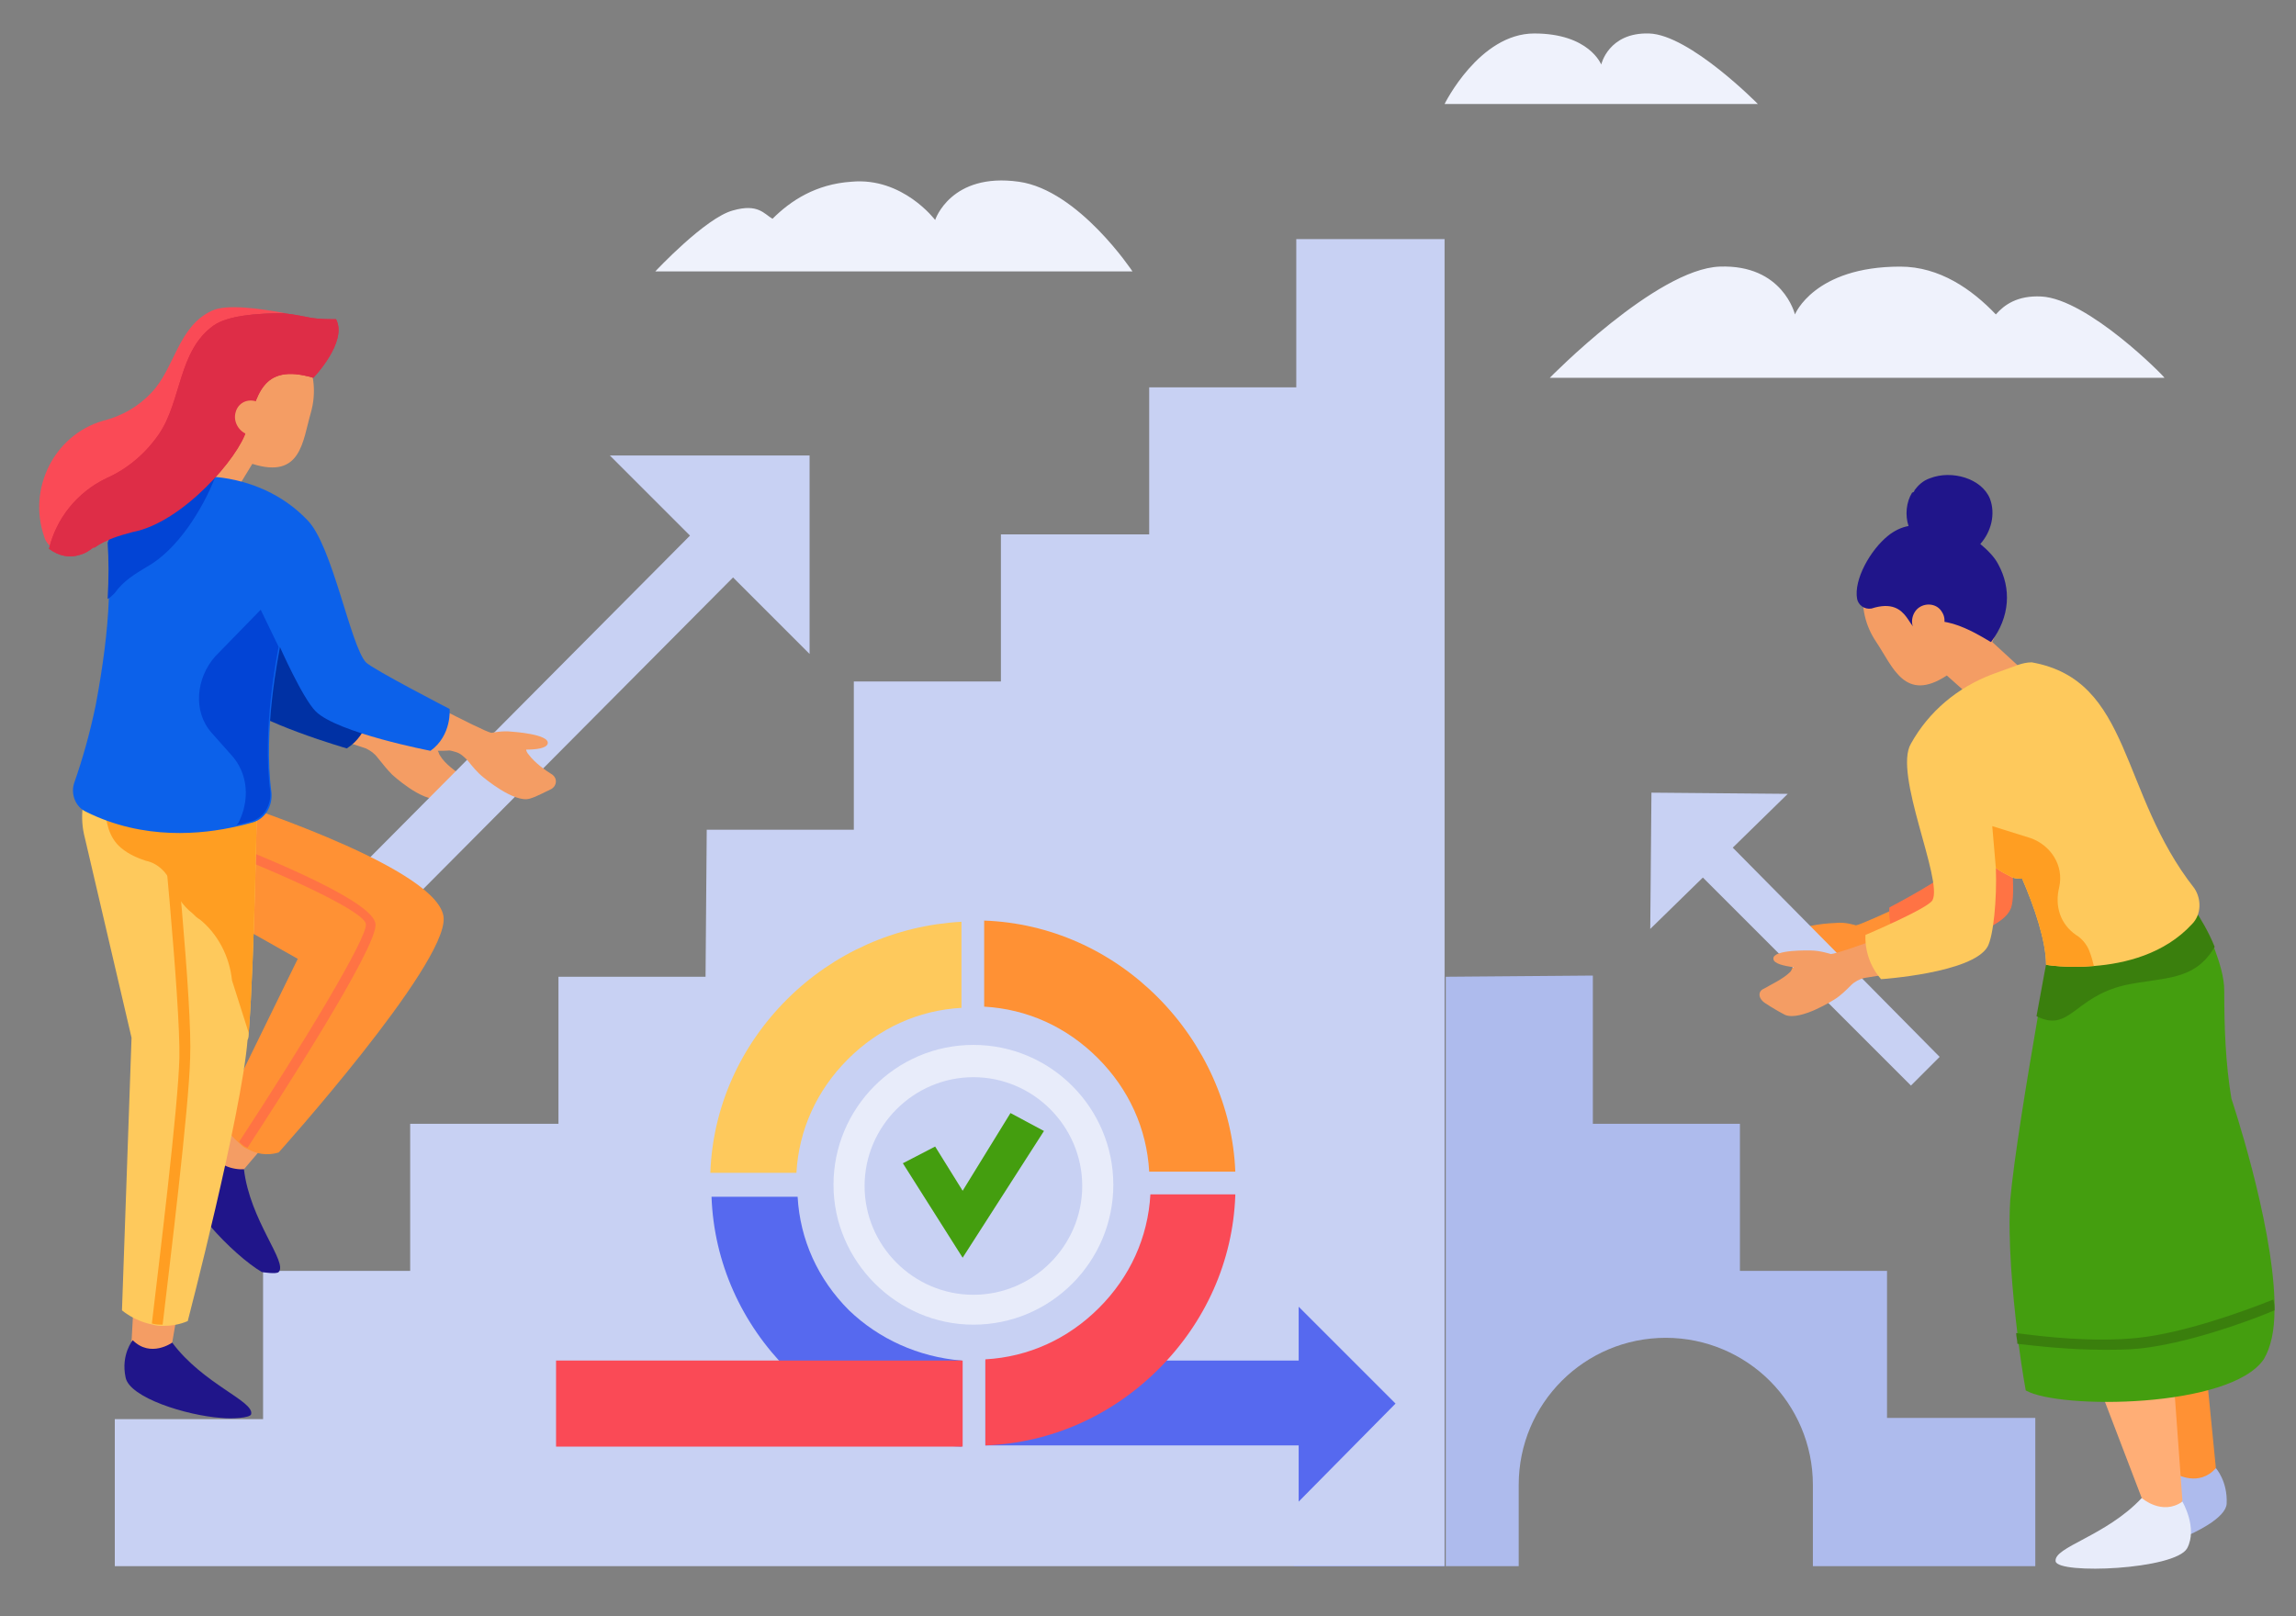 <?xml version="1.0" encoding="UTF-8"?> <svg xmlns="http://www.w3.org/2000/svg" xmlns:xlink="http://www.w3.org/1999/xlink" version="1.1" id="Calque_1" x="0px" y="0px" viewBox="0 0 192 135.2" style="enable-background:new 0 0 192 135.2;" xml:space="preserve"><rect x="0" y="0" width="192" height="135.2" fill="#808080" stroke="none"/> <style type="text/css"> .st0{fill:#5669EF;} .st1{fill:#C8D1F3;} .st2{fill:#AEBBED;} .st3{fill:#F49D64;} .st4{fill:#0031A4;} .st5{fill:#20158A;} .st6{fill:#FF9134;} .st7{fill:#FF7344;} .st8{fill:#FEC95C;} .st9{fill:#FF9E22;} .st10{fill:#0C61EA;} .st11{fill:#0244D5;} .st12{fill:#FA4A56;} .st13{fill:#DE2D47;} .st14{fill:#FFAE76;} .st15{fill:#449E0F;} .st16{fill:#3A7F0D;} .st17{fill:#E8ECFA;} .st18{fill:#EFF2FC;} </style> <g> <polygon class="st0" points="108.2,69.7 120.8,81.7 120.8,131 108.2,131 "></polygon> <g> <polygon class="st1" points="108.4,20 108.4,32.4 96.1,32.4 96.1,44.7 83.7,44.7 83.7,57 71.4,57 71.4,69.4 59.1,69.4 59,81.7 46.7,81.7 46.7,94 34.3,94 34.3,106.3 22,106.3 22,118.7 9.6,118.7 9.6,131 71.3,131 120.8,131 120.8,20 "></polygon> <path class="st2" d="M170.2,118.7V131h-18.6v-6.8c0-3.4-1.4-6.5-3.6-8.7c-2.2-2.2-5.3-3.6-8.7-3.6c-6.8,0-12.3,5.5-12.3,12.3v6.8 l-6.1,0V81.7l12.3-0.1V94h12.3v12.3h12.3v12.3H170.2z"></path> </g> <g> <g> <path class="st3" d="M38.7,64.9c-0.5-0.3-1.5-1-1.9-1.7c-0.1-0.1-0.1-0.3-0.2-0.4c0.8,0,1.7,0,1.8-0.4c0.2-0.8-3-1.2-3-1.2 c-0.8-0.2-1.7,0-1.7,0c-0.7-0.1-8.2-4.6-8.2-4.6l-1.5,3.8l6.6,2.2c0.4,0.2,0.7,0.4,1,0.8c0.4,0.5,0.8,1,1.2,1.4 c0,0,2.5,2.3,3.9,2c0.4-0.1,1.2-0.4,1.8-0.7C39,65.8,39.1,65.2,38.7,64.9z"></path> <path class="st4" d="M29,62.6c0,0-7.6-2.2-9.4-4.1c-0.7-0.8-1.4-3.4-1.9-4.8l5-4.2c0.5,2.4,1,4.5,1.6,5.2 c0.5,0.6,6.7,4.4,6.7,4.4S30.9,61.4,29,62.6z"></path> </g> <polygon class="st1" points="67.7,38.1 51,38.1 57.7,44.8 24.5,78.2 28.1,81.7 61.3,48.3 67.7,54.7 "></polygon> <path class="st3" d="M46.2,64.8c-0.5-0.3-1.5-1-2-1.7c-0.1-0.1-0.2-0.3-0.2-0.4c0.8,0,1.7-0.1,1.8-0.5c0.2-0.8-3-1-3-1 c-0.8-0.1-1.7,0.1-1.7,0.1c-0.7-0.1-8.4-4.2-8.4-4.2l-1.3,3.9l6.7,1.9c0.4,0.1,0.7,0.4,1,0.7c0.4,0.5,0.8,1,1.3,1.4 c0,0,2.6,2.2,3.9,1.8c0.4-0.1,1.2-0.5,1.8-0.8C46.6,65.7,46.6,65.1,46.2,64.8z"></path> <g> <g> <polygon class="st3" points="23.9,93.7 20.4,97.8 17.8,98.8 17.6,96 20.5,91.4 "></polygon> <path class="st5" d="M20.4,97.8c0.5,4.3,3.7,7.8,2.9,8.6c-0.2,0.2-1.4,0-1.4,0c-2.4-1.4-7-6.2-6.4-8c0.6-1.8,2-2.4,2-2.4 C18.2,98,20.4,97.8,20.4,97.8z"></path> <path class="st6" d="M37.1,76.8c0.2,4-13.8,19.6-13.8,19.6c-1,0.3-1.9,0.1-2.6-0.3c-0.3-0.1-0.5-0.3-0.7-0.5 c-1.1-0.9-1.6-2.1-1.6-2.1l6.5-13.3l-8.5-4.8l2.3-4.1l0.4-0.8l1.7-3C20.8,67.6,36.9,72.8,37.1,76.8z"></path> <path class="st7" d="M31.4,77.3c0.2,1.9-8.1,14.7-10.7,18.7c-0.3-0.1-0.5-0.3-0.7-0.5c5.3-8.1,10.7-17,10.6-18.2 c-0.1-1-6.1-3.8-11.9-6.1c-0.4-0.1-0.7-0.3-1.1-0.4l0.3-0.8c0.3,0.1,0.7,0.3,1.2,0.5C23.1,72.1,31.3,75.5,31.4,77.3z"></path> </g> <g> <polygon class="st3" points="15.3,107.1 14.4,112.3 12.6,114.6 11,112.2 11.3,106.8 "></polygon> <path class="st8" d="M21.5,66.3c0,0-0.2,13.6-0.7,20.1c0,0.2,0,0.4-0.1,0.6c-0.5,6.2-5,23.5-5,23.5c-0.7,0.3-1.4,0.4-2,0.4 c-0.3,0-0.6,0-0.9-0.1c-1.6-0.3-2.6-1.2-2.6-1.2l0.8-22.8L7.1,70.1c-0.9-3.4,0.9-6.9,4.1-8.2c1-0.4,1.9-0.7,2.7-0.7l5,3.4l0.1,0 L21.5,66.3z"></path> <path class="st9" d="M15.9,88.5c-0.1,4.2-1.7,17.2-2.3,22.3c-0.3,0-0.6,0-0.9-0.1c0.6-5.1,2.2-18.1,2.3-22.2 c0.1-4.6-1.6-21.7-2-25.5C13,62.6,13,62.3,13,62.3l0.9-0.1c0,0.1,0.1,0.6,0.1,1.3C14.5,68.3,16.1,84.1,15.9,88.5z"></path> <path class="st9" d="M21.5,66.3c0,0-0.2,13.6-0.7,20.1L19.4,82c-0.2-2-1.2-3.9-2.7-5.1c-0.2-0.1-0.4-0.3-0.6-0.5 c-0.9-0.7-1.4-1.6-1.7-2.4c-0.4-1-1.2-1.8-2.2-2c-0.6-0.2-1.4-0.5-2.1-1.1c-2-1.7-1.1-5.4-1.1-5.7l9.7-0.8l0.3,0.2l0.1,0 L21.5,66.3z"></path> <path class="st5" d="M14.4,112.3c2.6,3.5,6.9,4.9,6.6,6c-0.1,0.3-1.6,0.4-2.5,0.3c-2.9-0.2-7.7-1.7-8-3.4 c-0.4-1.9,0.6-3.1,0.6-3.1C12.6,113.6,14.4,112.3,14.4,112.3z"></path> </g> <path class="st3" d="M15.4,31.3c1-3.2,4.1-5,7-4.2c2.9,0.9,4.5,4.2,3.6,7.4c-0.7,2.4-0.8,5.6-4.9,4.3l-2.5,4.1l-4.5-1.3l2.6-4.3 C15.3,35.8,14.7,33.5,15.4,31.3z"></path> <path class="st10" d="M36,62.8c0,0-7.8-1.5-9.6-3.3c-1.1-1.1-3-5.4-3-5.4s0,0,0,0.1c-0.1,0.6-1.4,6.8-0.7,12.1 c0.1,1.1-0.5,2.2-1.6,2.5c-0.4,0.1-0.7,0.2-1.2,0.3c-3,0.7-7.9,1.2-12.7-1.2c-0.9-0.4-1.3-1.5-1-2.4C6.9,63.5,7.5,61.4,8,59 c0.6-3.2,1-6.2,1.1-8.9c0.1-1.7,0.1-3.3,0-4.7c0.3-0.8,1.7-4.8,5-5.6c0.4-0.1,0.8-0.2,1.1-0.1l2.4,0.2c0.2,0,0.3,0,0.5,0 c2.9,0.3,5.6,1.5,7.6,3.6c2.1,2.1,3.6,10.5,4.9,11.9c0.6,0.6,7,3.9,7,3.9S37.8,61.5,36,62.8z"></path> <path class="st11" d="M23.3,54.1c-0.1,0.6-1.4,6.8-0.7,12.1c0.1,1.1-0.5,2.2-1.6,2.5c-0.4,0.1-0.7,0.2-1.2,0.3c0,0,0-0.1,0.1-0.1 c1-1.9,0.9-4.2-0.6-5.8l-1.6-1.8c0,0,0,0,0,0c-1.6-1.8-1.3-4.6,0.3-6.4l3.8-3.9L23.3,54.1C23.3,54.1,23.3,54.1,23.3,54.1z"></path> <g> <path class="st12" d="M9,40c1.8-0.8,3.4-2.1,4.5-3.7c1.9-2.8,1.5-7,4.6-9.1c1.1-0.8,3.5-1,5.8-1c-2.2-0.4-5-0.8-6.2-0.2 c-2.8,1.3-3.1,4.8-5,6.8c-1.1,1.2-2.5,2-4.1,2.4c-4.1,1.2-6.3,5.7-4.9,9.7c0.1,0.4,0.4,0.7,0.6,0.9C4.8,43.4,6.5,41.1,9,40z"></path> <path class="st13" d="M6.7,46.4c0.4-0.1,0.7-0.3,1.1-0.6l0.1,0c1-0.7,2.1-1,3.2-1.3c4.2-0.8,8.9-6.3,9.5-8.5 c0.9-2.8,1.2-5.7,5.6-4.4c0,0,2.9-3,1.9-4.9c-0.7,0-1.3,0-2-0.1c-0.6-0.1-1.4-0.3-2.4-0.4c-2.3,0-4.6,0.2-5.8,1 c-3,2.1-2.7,6.3-4.6,9.1c-1.1,1.6-2.6,2.9-4.4,3.7c-2.5,1.2-4.2,3.4-4.8,5.9C4.9,46.5,5.8,46.7,6.7,46.4z"></path> <path class="st11" d="M18,39.9c-1.1,2.8-3.2,6.1-5.7,7.5c-1,0.6-2,1.2-2.7,2.2l-0.1,0.1C9.4,49.8,9.2,50,9,50.1 c0.1-1.7,0.1-3.3,0-4.7c0.3-0.8,1.7-4.8,5-5.6c0.4-0.1,0.8-0.2,1.1-0.1l2.4,0.2C17.7,39.8,17.9,39.9,18,39.9z"></path> <path class="st13" d="M6.7,46.4c0.4-0.1,0.7-0.3,1.1-0.6l0.1,0c1-0.7,2.1-1,3.2-1.3c4.2-0.8,8.9-6.3,9.5-8.5 c0.9-2.8,1.2-5.7,5.6-4.4c0,0,2.9-3,1.9-4.9c-0.7,0-1.3,0-2-0.1c-0.6-0.1-1.4-0.3-2.4-0.4c-2.3,0-4.6,0.2-5.8,1 c-3,2.1-2.7,6.3-4.6,9.1c-1.1,1.6-2.6,2.9-4.4,3.7c-2.5,1.2-4.2,3.4-4.8,5.9C4.9,46.5,5.8,46.7,6.7,46.4z"></path> </g> <path class="st3" d="M19.7,34.5c-0.2,0.7,0.2,1.5,0.9,1.8c0.7,0.2,1.5-0.2,1.8-0.9c0.2-0.7-0.2-1.5-0.9-1.8 C20.7,33.3,19.9,33.7,19.7,34.5z"></path> </g> </g> <g> <g> <path class="st6" d="M150.1,80.7c0.5-0.3,1.6-0.9,2-1.6c0.1-0.1,0.2-0.3,0.2-0.4c-0.8,0-1.7-0.2-1.8-0.6c-0.2-0.8,3-0.9,3-0.9 c0.8-0.1,1.7,0.2,1.7,0.2c0.7-0.1,8.6-3.9,8.6-3.9l1.2,3.9l-6.8,1.6c-0.4,0.1-0.8,0.4-1,0.7c-0.4,0.4-0.8,0.9-1.3,1.3 c0,0-2.7,2-4,1.7c-0.4-0.1-1.2-0.5-1.8-0.9C149.7,81.6,149.7,81,150.1,80.7z"></path> <path class="st7" d="M159.4,79.5c0,0,7.6-1.1,8.7-3.4c0.5-0.9,0.1-4.3,0-6.3l-6.5-3.5c1,2.7,2,5.3,1.7,6.2 c-0.3,0.8-5.3,3.4-5.3,3.4S157.7,78,159.4,79.5z"></path> <polygon class="st1" points="138.1,66.3 149.5,66.4 144.9,70.9 162.2,88.4 159.8,90.8 142.4,73.4 138,77.7 "></polygon> <g> <polygon class="st6" points="178.8,112.8 182,123.3 184,125.4 185.3,122.8 184.2,111.7 "></polygon> <path class="st2" d="M182,123.3c-2.2,3.8-6.6,5.5-5.9,6.7c0.6,0.9,9.9-1.9,10.1-4.2c0.1-1.9-0.9-3-0.9-3 C183.9,124.4,182,123.3,182,123.3z"></path> <polygon class="st14" points="175.2,115.1 179.1,125.3 181.2,128.3 182.5,125.5 181.6,113.1 "></polygon> <path class="st15" d="M190.2,109.6c0,1.7-0.3,3.1-0.9,4.1c-2.8,4.1-17.1,4.2-19.9,2.6c0,0-0.3-1.6-0.6-3.9 c0-0.3-0.1-0.6-0.1-0.9c-0.4-3.3-0.8-7.7-0.6-11.1c0.3-3.4,1.4-10.1,2.3-15.3c0.5-2.7,0.9-5,1.2-6.3c0.2-0.8,0.2-1.3,0.2-1.3 l8.3-3.9c0.7,0.2,1.5,0.6,2.4,1.1c0,0,0.1,0.1,0.1,0.1c0,0,1.6,2,2.6,4.6c0.4,1.1,0.8,2.3,0.8,3.5c0,3,0.1,6,0.6,9 c0,0,3.4,10.1,3.6,16.9C190.2,109,190.2,109.3,190.2,109.6z"></path> <path class="st16" d="M190.2,109.6c-2.6,1.1-7.5,2.8-11.3,3.2c-1,0.1-2,0.1-3,0.1c-2.8,0-5.5-0.3-7.2-0.5c0-0.3-0.1-0.6-0.1-0.9 c2.2,0.3,6.5,0.8,10.2,0.4c3.8-0.4,8.8-2.2,11.3-3.2C190.2,109,190.2,109.3,190.2,109.6z"></path> <path class="st16" d="M185.2,79.2c-1.7,2.9-4.2,2.5-7.5,3.2c-4.3,1-4.6,4-7.4,2.6c0.5-2.7,0.9-5,1.2-6.3 c1.7,0.4,4.1,0.5,7.3-0.2c1.9-0.4,2.9-2.1,3.6-3.9c0,0,0.1,0.1,0.1,0.1C182.5,74.7,184.2,76.7,185.2,79.2z"></path> <path class="st17" d="M179.1,125.3c-3,3.2-7.4,4.1-7.2,5.3c0.2,1.1,10,0.7,11-1.1c0.9-1.7-0.4-3.9-0.4-3.9 C180.8,126.8,179.1,125.3,179.1,125.3z"></path> </g> <path class="st3" d="M147.5,82.7c0.5-0.3,1.6-0.8,2.2-1.4c0.1-0.1,0.2-0.3,0.3-0.4c-0.8-0.1-1.7-0.3-1.7-0.7 c-0.1-0.8,3.1-0.7,3.1-0.7c0.8,0,1.7,0.3,1.7,0.3c0.7,0,8.9-3.1,8.9-3.1l0.8,4l-6.9,1.1c-0.4,0.1-0.8,0.3-1.1,0.6 c-0.4,0.4-0.9,0.9-1.4,1.2c0,0-2.8,1.8-4.1,1.3c-0.4-0.2-1.1-0.6-1.7-1C147,83.5,147,82.9,147.5,82.7z"></path> <path class="st3" d="M166.1,47.6c-1.8-2.8-5.4-3.7-7.9-2c-2.6,1.7-3.2,5.3-1.3,8.1c1.4,2.1,2.4,5.1,5.9,2.8l3.6,3.2l3.9-2.6 l-3.7-3.4C167.5,51.9,167.4,49.5,166.1,47.6z"></path> </g> <path class="st5" d="M167.1,47.2c-0.3-0.6-0.9-1.2-1.5-1.7c0.9-1,1.3-2.5,0.8-3.8c-0.7-1.7-3.2-2.4-5-1.7c-0.6,0.2-1,0.6-1.3,1 c0,0.1-0.1,0.2-0.2,0.2c-0.5,0.8-0.6,1.9-0.3,2.8c-0.6,0.1-1.2,0.4-1.7,0.8c-1.5,1.2-2.9,3.7-2.6,5.3c0.1,0.5,0.6,0.9,1.2,0.8 c3.4-1.1,3,2.5,4.2,1.5c1.8-1.5,5.8,1.4,5.8,1.3C168.1,51.6,168.2,49.2,167.1,47.2z"></path> <path class="st8" d="M183.3,77.3c-2.3,2.5-5.6,3.3-8.2,3.5c-2.3,0.2-4-0.1-4-0.1c0-2-1-4.9-2-7.2c-0.3,0-0.7,0-1-0.2 c-0.4-0.2-0.8-0.4-1.2-0.7c0.1,2.6-0.2,5.7-0.7,6.6c-1.3,2.2-8.9,2.7-8.9,2.7c-1.5-1.7-1.3-3.7-1.3-3.7s5.2-2.2,5.6-2.9 c0.9-1.7-3.3-10.6-1.8-13.1c1.5-2.7,3.9-4.7,6.8-5.8l2.2-0.8c0.3-0.1,0.7-0.2,1.1-0.2c8.4,1.5,7.3,10.9,13.6,18.9 C184.1,75.2,184.1,76.5,183.3,77.3z"></path> <path class="st9" d="M175.1,80.8c-2.3,0.2-4-0.1-4-0.1c0-2-1-4.9-2-7.2c-0.3,0-0.7,0-1-0.2c-0.4-0.2-0.8-0.4-1.2-0.7l-0.3-3.5 l3.2,1c1.7,0.6,2.8,2.3,2.4,4.1c-0.4,1.6,0.1,3.1,1.4,4c0.5,0.3,0.9,0.8,1.1,1.3C174.9,80,175,80.4,175.1,80.8z"></path> <path class="st3" d="M162.4,51.2c0.4,0.6,0.2,1.5-0.4,1.9c-0.6,0.4-1.5,0.2-1.9-0.4c-0.4-0.6-0.2-1.5,0.4-1.9 C161.1,50.4,162,50.5,162.4,51.2z"></path> </g> <path class="st18" d="M85.2,15.2c-5.7-0.8-7,3.2-7,3.2s-2.7-3.6-7-3.2c-3,0.2-5.1,1.6-6.6,3.1c-0.7-0.4-1.2-1.3-3.3-0.7 c-2.3,0.6-6.5,5.1-6.5,5.1h39.9C94.7,22.7,90.2,15.9,85.2,15.2z"></path> <path class="st18" d="M147,8.7h-26.2c0,0,2.9-5.9,7.5-5.9c4.6,0,5.6,2.6,5.6,2.6s0.6-2.7,4-2.6C141.3,2.9,147,8.7,147,8.7z"></path> <path class="st18" d="M170.7,24.8c-2-0.1-3.1,0.7-3.8,1.5c-2-2.1-4.7-4-8-4c-7.2,0-8.8,4-8.8,4s-1-4.2-6.3-4 c-5.3,0.2-14.2,9.3-14.2,9.3H181C181,31.5,174.6,25,170.7,24.8z"></path> </g> <g> <g> <polygon class="st0" points="116.7,117.4 108.6,109.3 108.6,113.8 82.4,113.8 82.4,120.9 108.6,120.9 108.6,125.6 "></polygon> <g> <path class="st12" d="M103.3,100c-0.2,5.5-2.5,10.6-6.4,14.5s-9,6.2-14.5,6.4v-7.2c3.6-0.2,6.9-1.7,9.5-4.3 c2.6-2.6,4.1-5.9,4.3-9.5H103.3z"></path> <path class="st0" d="M80.4,113.8v7.2c-5.5-0.2-10.6-2.5-14.5-6.4s-6.2-9-6.4-14.5h7.2c0.2,3.6,1.7,6.9,4.3,9.5 C73.5,112,76.8,113.5,80.4,113.8z"></path> <path class="st8" d="M80.4,77.1v7.2c-3.6,0.2-6.9,1.7-9.5,4.3c-2.6,2.6-4.1,5.9-4.3,9.5h-7.2c0.2-5.5,2.5-10.6,6.4-14.5 S74.9,77.4,80.4,77.1z"></path> <path class="st6" d="M103.3,98h-7.2c-0.2-3.6-1.7-6.9-4.3-9.5c-2.6-2.6-5.9-4.1-9.5-4.3v-7.2c5.5,0.2,10.6,2.5,14.5,6.4 S103.1,92.6,103.3,98z"></path> </g> <rect x="46.5" y="113.8" class="st12" width="34" height="7.2"></rect> </g> <path class="st17" d="M81.4,87.4c-6.5,0-11.7,5.3-11.7,11.7s5.3,11.7,11.7,11.7c6.5,0,11.7-5.3,11.7-11.7S87.9,87.4,81.4,87.4z M81.4,108.3c-5,0-9.1-4.1-9.1-9.1c0-5,4.1-9.1,9.1-9.1c5,0,9.1,4.1,9.1,9.1C90.5,104.2,86.4,108.3,81.4,108.3z"></path> <polygon class="st15" points="87.3,94.6 84.5,93.1 80.5,99.6 78.2,95.9 75.5,97.3 80.5,105.2 "></polygon> </g> </svg> 